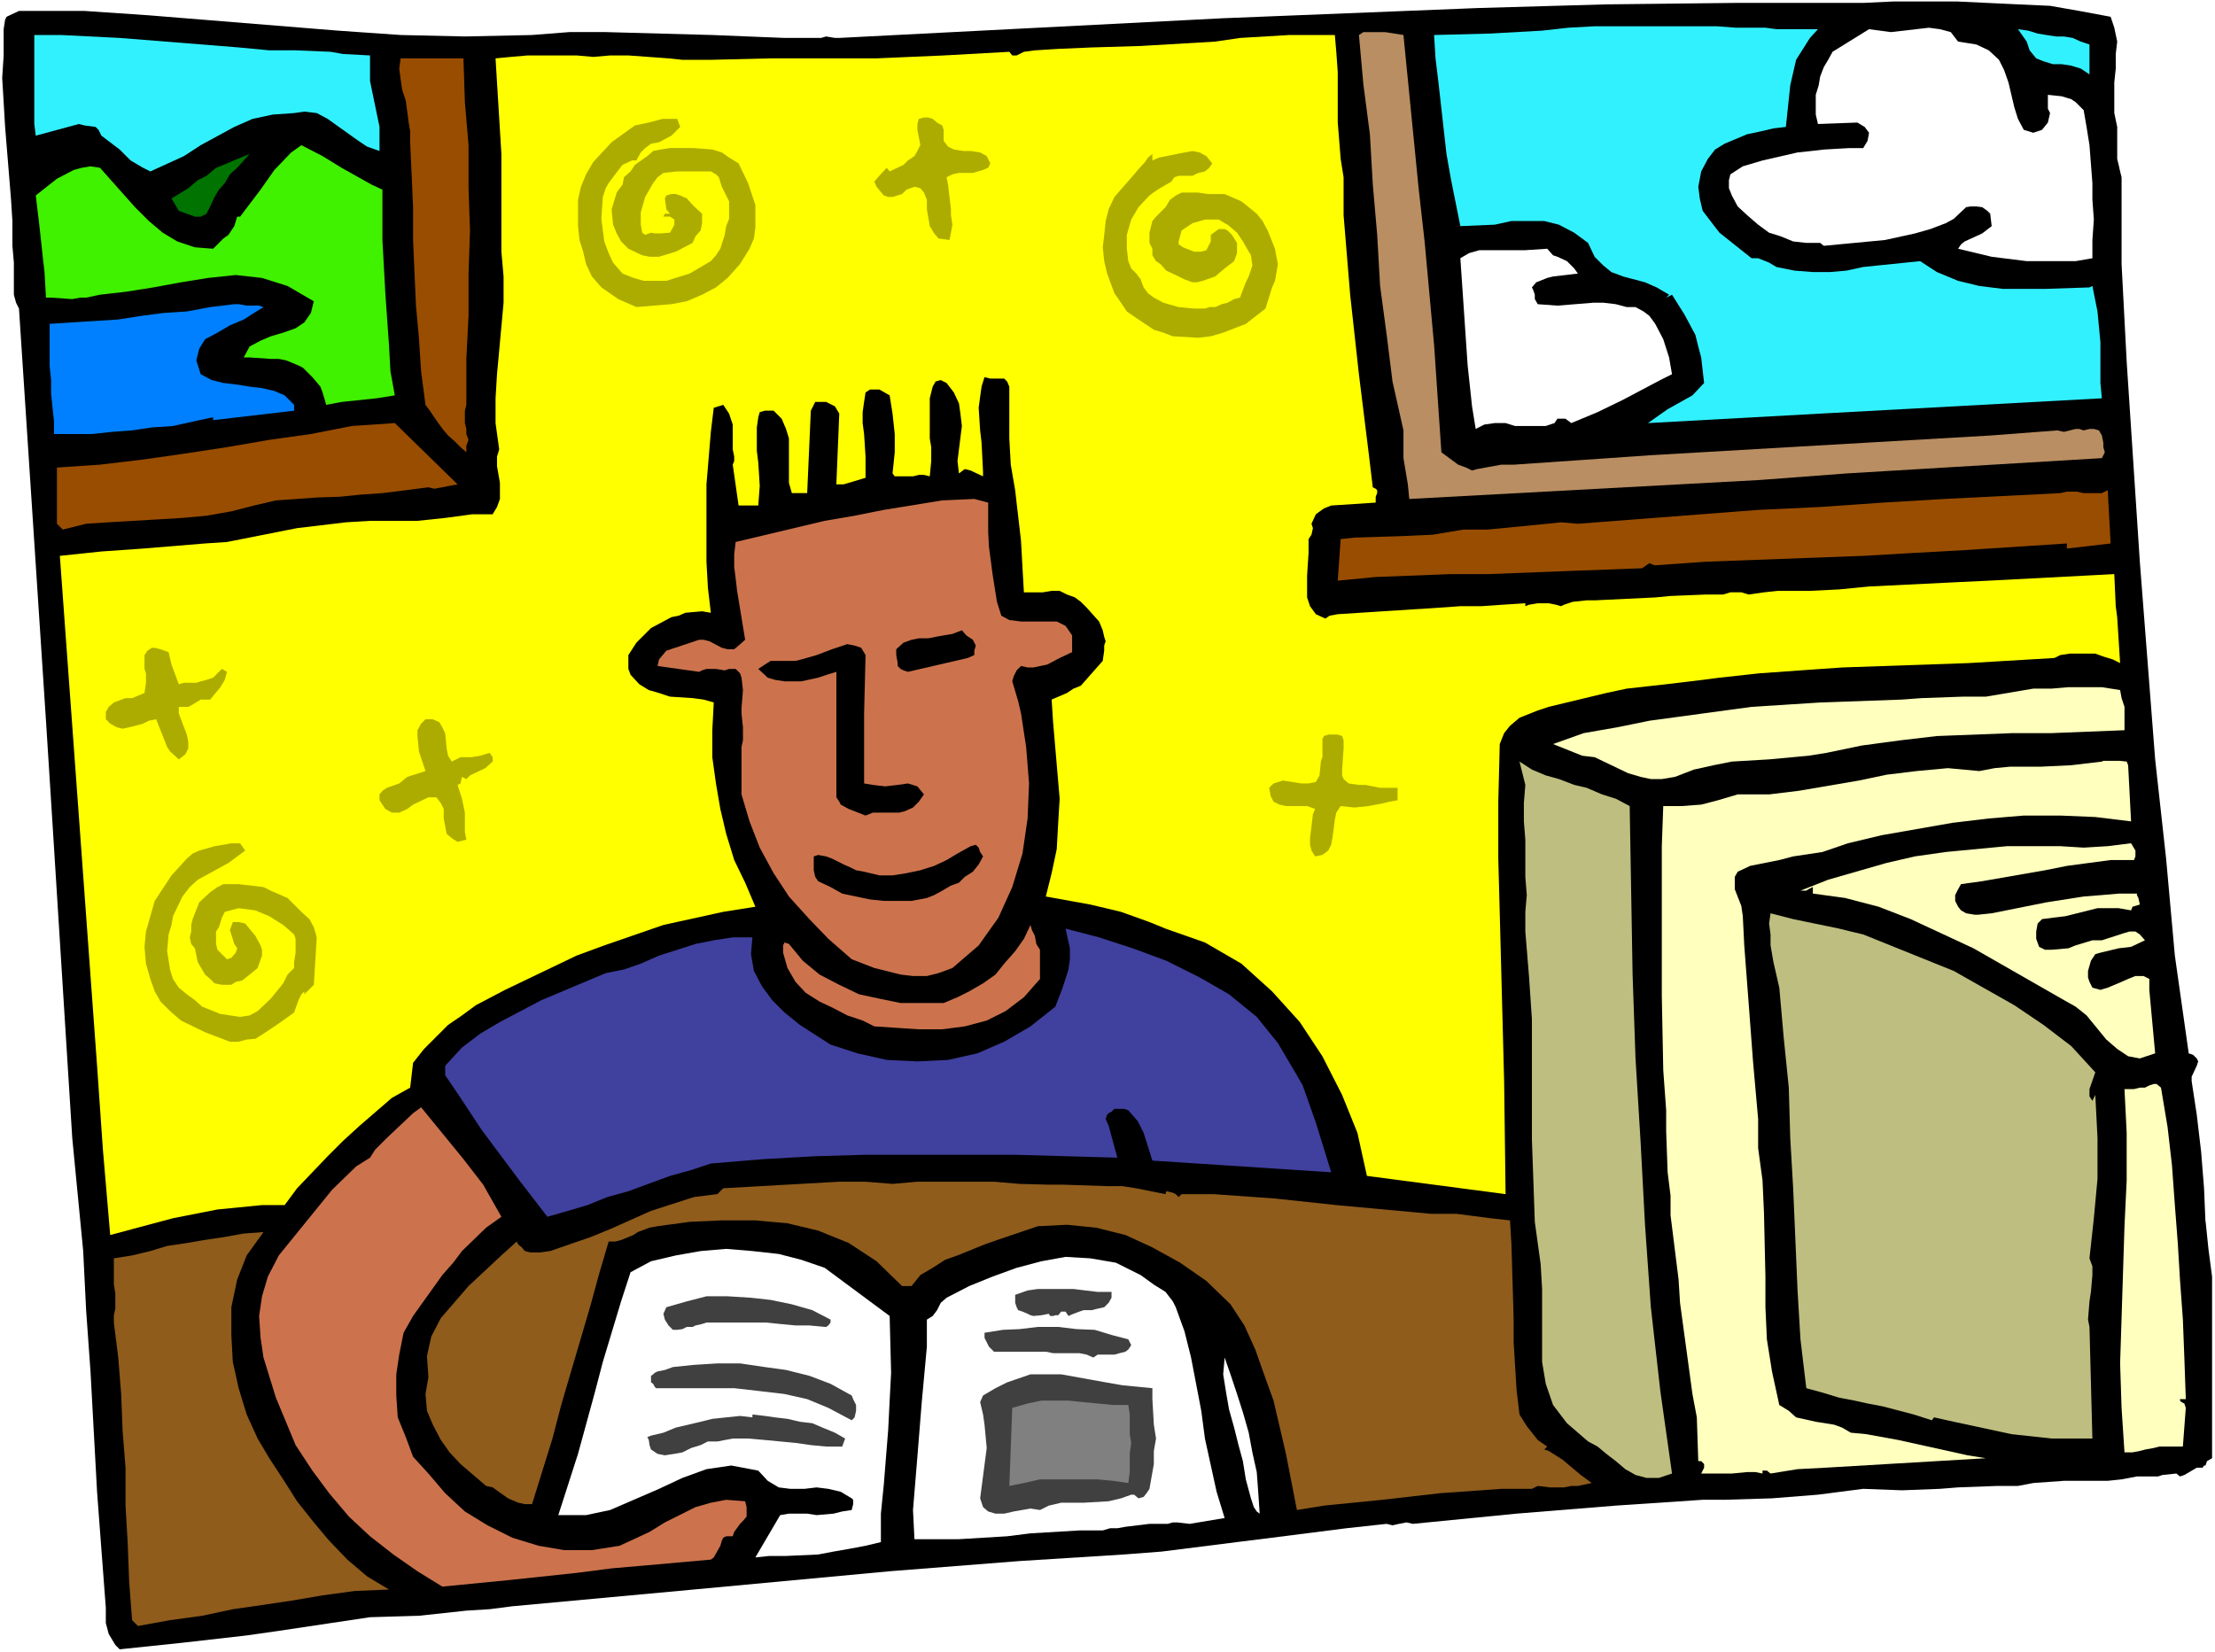 <?xml version="1.0" encoding="UTF-8" standalone="no"?>
<svg
   version="1.0"
   width="129.766mm"
   height="96.821mm"
   id="svg47"
   sodipodi:docname="Boy Studying 4.wmf"
   xmlns:inkscape="http://www.inkscape.org/namespaces/inkscape"
   xmlns:sodipodi="http://sodipodi.sourceforge.net/DTD/sodipodi-0.dtd"
   xmlns="http://www.w3.org/2000/svg"
   xmlns:svg="http://www.w3.org/2000/svg">
  <rect width="100%" height="100%" fill="#333333" stroke="none"/>
  <sodipodi:namedview
     id="namedview47"
     pagecolor="#ffffff"
     bordercolor="#000000"
     borderopacity="0.25"
     inkscape:showpageshadow="2"
     inkscape:pageopacity="0.0"
     inkscape:pagecheckerboard="0"
     inkscape:deskcolor="#d1d1d1"
     inkscape:document-units="mm" />
  <defs
     id="defs1">
    <pattern
       id="WMFhbasepattern"
       patternUnits="userSpaceOnUse"
       width="6"
       height="6"
       x="0"
       y="0" />
  </defs>
  <path
     style="fill:#ffffff;fill-opacity:1;fill-rule:evenodd;stroke:none"
     d="M 0,365.937 H 490.455 V 0 H 0 Z"
     id="path1" />
  <path
     style="fill:#000000;fill-opacity:1;fill-rule:evenodd;stroke:none"
     d="m 467.347,3.716 0.808,2.423 0.646,3.07 -0.323,2.747 v 3.231 l -0.323,3.07 v 3.393 3.393 l 0.646,3.07 v 4.039 3.07 l 0.323,1.292 0.323,1.454 0.323,1.292 v 19.226 l 1.131,21.649 2.909,44.268 3.394,43.783 2.424,21.972 1.939,21.488 3.07,21.649 0.97,0.323 0.808,0.808 0.323,0.646 -0.323,0.969 -1.131,2.423 v 0.969 l 1.131,7.432 0.97,8.24 0.646,8.078 0.323,7.755 v -0.646 l 0.646,6.301 0.808,6.139 v 6.139 6.301 6.139 12.602 9.047 l -1.131,0.646 -0.323,0.969 h -0.323 l -0.323,0.485 h -1.293 l -2.747,1.616 -0.97,0.323 -0.808,-0.646 -3.07,0.323 -0.97,0.323 h -2.424 -1.293 -0.97 l -3.394,0.646 -3.07,0.323 h -3.394 -2.909 -3.394 l -6.787,0.485 -3.394,0.646 h -4.525 l -8.726,0.323 -4.04,0.323 -8.403,0.323 -8.565,-0.323 -10.019,1.292 -10.181,0.808 -10.504,0.323 h -4.848 l -19.23,1.292 -21.978,1.777 -22.947,2.262 -1.454,-0.323 -1.616,0.323 -1.454,0.323 -1.293,-0.323 -8.888,0.969 -16.483,2.1 -7.757,0.969 -16.645,2.1 -8.403,0.646 -23.109,1.454 -28.765,2.262 -43.309,4.039 -40.238,3.716 -5.01,0.646 -5.171,0.323 -10.504,1.131 -10.827,0.323 -20.523,3.07 -6.787,0.969 -14.221,1.616 -13.898,1.454 -0.97,-0.969 -1.454,-2.423 -0.646,-2.423 v -1.292 -2.1 L 22.462,343.319 21.493,330.394 20.038,303.736 19.069,290.165 18.422,277.078 15.998,252.036 11.635,182.565 10.181,159.623 4.202,68.341 3.555,67.048 3.07,65.271 V 58.162 L 2.747,54.446 V 48.953 L 2.424,43.945 1.131,28.112 0.808,22.619 0.485,17.287 0.808,12.279 V 11.148 6.462 L 1.131,4.362 1.454,3.716 4.202,2.423 H 18.746 l 14.221,0.969 41.854,3.393 13.898,0.969 14.221,0.323 14.867,-0.323 8.242,-0.646 h 8.08 l 23.594,0.646 7.918,0.323 8.08,0.323 h 8.08 l 1.131,-0.323 1.939,0.323 h 0.97 l 85.001,-4.362 56.56,-2.262 28.28,-0.808 28.442,-0.323 h 28.442 l 6.787,-0.323 h 13.898 l 6.787,0.323 6.787,0.323 7.11,0.323 6.464,1.131 z"
     id="path2" />
  <path
     style="fill:#32f1ff;fill-opacity:1;fill-rule:evenodd;stroke:none"
     d="m 393.334,6.462 h 9.211 l -1.778,1.939 -3.07,4.847 -1.293,5.655 -0.97,9.209 -2.747,0.323 -2.747,0.646 -3.07,0.646 -5.01,2.1 -2.101,1.292 -1.616,2.1 -1.454,2.747 -0.646,3.393 0.323,2.585 0.646,2.747 2.101,2.747 1.616,2.1 7.11,5.655 h 1.454 l 2.424,0.969 1.616,0.969 4.04,0.808 4.04,0.323 h 3.717 l 3.717,-0.323 3.717,-0.808 12.605,-1.292 3.717,2.423 4.686,1.939 4.686,1.131 5.171,0.646 h 9.696 l 9.534,-0.323 0.646,-0.323 1.131,5.655 0.323,3.393 0.323,3.393 v 9.047 l 0.323,3.393 -62.378,3.393 -38.138,2.1 4.363,-3.07 5.494,-3.07 2.586,-2.747 -0.646,-5.655 -0.646,-2.423 -0.646,-2.585 -2.424,-4.524 -2.747,-4.362 -1.293,0.646 0.646,-0.646 -2.747,-1.616 -2.586,-1.131 -4.848,-1.292 -2.586,-0.969 -1.778,-1.454 -1.939,-1.939 -1.454,-3.07 -3.07,-2.262 -3.394,-1.777 -3.232,-0.808 h -3.394 -3.878 l -3.717,0.808 -7.595,0.323 -2.101,-10.502 -0.97,-5.493 -1.778,-15.833 -0.646,-5.332 -0.323,-5.17 12.443,-0.323 11.474,-0.646 5.818,-0.646 5.818,-0.323 h 5.656 7.11 1.454 2.586 1.454 8.726 l 4.363,0.323 h 6.464 z"
     id="path3" />
  <path
     style="fill:#ffffff;fill-opacity:1;fill-rule:evenodd;stroke:none"
     d="m 437.612,9.855 2.747,1.292 2.262,2.1 1.131,2.262 0.97,2.747 1.293,5.493 0.808,2.585 1.293,2.423 2.101,0.646 1.939,-0.646 1.293,-1.616 0.485,-2.1 -0.485,-0.969 v -3.07 l 3.07,0.323 2.101,0.646 0.97,0.646 1.778,1.777 0.646,3.716 0.646,4.039 0.646,8.401 v 3.716 l 0.323,4.362 -0.323,4.524 v 4.039 l -3.717,0.646 h -3.394 -3.717 -3.717 l -7.757,-0.969 -7.434,-1.777 0.646,-0.969 0.808,-0.646 3.878,-1.777 2.101,-1.616 -0.323,-2.747 -0.646,-0.646 -1.131,-0.808 -1.293,-0.162 h -1.293 l -0.97,0.162 -2.747,2.585 -1.778,0.969 -3.394,1.292 -3.394,0.969 -6.626,1.454 -10.181,0.969 -3.394,0.323 -0.808,-0.646 h -3.07 l -2.909,-0.323 -2.747,-1.131 -2.586,-0.808 -2.424,-1.777 -2.424,-2.1 -2.101,-1.939 -1.293,-2.423 -0.646,-1.616 v -1.777 l 0.323,-1.292 2.747,-1.777 4.363,-1.292 7.757,-1.777 3.07,-0.323 2.747,-0.323 5.656,-0.323 h 3.07 l 0.97,-1.616 0.323,-1.777 -0.97,-1.292 -1.616,-0.969 -8.726,0.323 -0.485,-2.1 v -4.362 l 0.646,-2.1 0.323,-1.939 0.808,-2.1 0.97,-1.616 0.97,-1.777 8.08,-5.008 2.424,0.323 2.424,0.323 8.403,-0.969 2.424,0.323 2.424,0.646 1.616,2.1 z"
     id="path4" />
  <path
     style="fill:#32f1ff;fill-opacity:1;fill-rule:evenodd;stroke:none"
     d="m 462.66,9.855 v 6.624 l -1.939,-1.292 -2.101,-0.646 -2.101,-0.323 h -1.939 l -2.101,-0.646 -1.616,-0.646 -1.454,-1.777 -0.646,-1.939 -1.939,-2.747 2.262,0.323 2.101,0.646 1.939,0.323 2.101,0.323 h 1.778 l 1.939,0.323 1.778,0.808 z"
     id="path5" />
  <path
     style="fill:#b98e62;fill-opacity:1;fill-rule:evenodd;stroke:none"
     d="m 310.756,7.755 3.394,34.251 1.293,11.471 2.101,22.942 1.616,23.75 3.717,2.747 1.778,0.646 1.293,0.646 1.131,-0.323 5.333,-0.969 h 2.747 l 30.381,-2.1 30.542,-1.777 44.602,-2.585 14.867,-1.131 1.454,0.323 2.586,-0.646 h 0.808 l 0.97,0.323 1.293,-0.323 h 0.97 l 1.131,0.323 0.646,1.131 0.323,1.616 v 0.969 l 0.323,1.131 -0.646,1.292 -56.56,3.393 -19.23,1.454 -77.568,4.201 -0.323,-3.231 -0.97,-5.816 v -1.939 -2.1 -2.1 l -2.424,-10.825 -1.293,-10.34 -1.454,-10.825 -0.646,-11.309 -0.97,-11.148 -0.646,-11.148 -1.454,-11.148 -0.97,-10.825 0.97,-0.646 h 1.131 3.717 z"
     id="path6" />
  <path
     style="fill:#32f1ff;fill-opacity:1;fill-rule:evenodd;stroke:none"
     d="m 59.63,11.148 h 5.818 l 7.757,0.323 2.747,0.485 5.979,0.323 v 2.908 2.747 l 2.101,10.178 v 2.585 2.747 l -2.747,-0.969 -1.939,-1.292 -6.787,-4.847 -2.424,-1.292 -2.747,-0.323 -2.262,0.323 -4.686,0.323 -4.525,0.969 -4.04,1.777 -7.434,4.039 -3.717,2.423 -7.434,3.393 -1.616,-0.808 -2.747,-1.616 -2.424,-2.423 -4.04,-3.07 -0.646,-1.292 L 21.17,28.112 18.746,27.789 17.453,27.466 7.918,30.05 7.595,27.466 V 24.719 15.995 12.925 7.755 H 13.574 L 26.502,8.401 52.843,10.502 Z"
     id="path7" />
  <path
     style="fill:#ffff00;fill-opacity:1;fill-rule:evenodd;stroke:none"
     d="m 295.566,7.755 0.323,3.716 0.323,4.524 V 27.142 l 0.646,8.078 0.646,4.039 v 8.401 l 1.454,17.61 1.939,17.61 2.101,16.964 0.97,8.078 0.646,0.323 0.323,0.323 v 0.646 l -0.323,0.808 v 1.292 l -9.858,0.646 -1.616,0.646 -1.778,1.292 -0.97,2.1 0.323,0.969 -0.323,1.454 -0.646,0.969 v 3.07 l -0.323,5.008 v 2.423 2.423 l 0.646,1.939 1.293,1.777 2.101,0.969 0.97,-0.646 1.778,-0.323 22.624,-1.454 4.525,-0.323 h 4.686 l 4.686,-0.323 5.01,-0.323 v 0.646 l 0.808,-0.323 1.939,-0.323 h 2.424 l 1.616,0.323 1.131,0.323 0.646,-0.323 1.939,-0.646 3.07,-0.323 h 1.778 l 13.413,-0.646 3.394,-0.323 7.918,-0.323 h 3.717 l 1.616,-0.485 h 2.424 l 1.616,0.485 3.394,-0.485 3.07,-0.323 h 3.394 3.717 l 6.464,-0.323 6.626,-0.646 19.715,-0.969 6.787,-0.323 27.795,-1.454 0.323,7.109 0.323,2.423 0.646,10.178 -1.616,-0.808 -2.101,-0.646 -1.778,-0.646 h -1.939 -2.101 -1.616 l -2.101,0.323 -1.293,0.646 -19.069,1.131 -27.957,0.969 -9.211,0.646 -9.05,0.646 -8.888,0.969 -3.717,0.485 -8.08,0.969 -8.726,0.969 -4.525,0.969 -12.766,3.07 -2.424,0.808 -4.04,1.616 -2.101,1.777 -1.293,1.616 -0.97,2.423 -0.323,12.763 v 12.602 l 0.323,12.117 0.97,37.159 0.323,25.042 -30.704,-4.039 -2.101,-9.532 -3.394,-8.401 -4.363,-8.563 -5.01,-7.593 -6.141,-6.786 -6.787,-6.139 -8.08,-4.685 -8.726,-3.07 -3.555,-1.454 -6.302,-2.262 -6.787,-1.616 -9.858,-1.777 1.293,-5.17 1.131,-5.332 0.323,-5.816 0.323,-5.332 -1.454,-16.964 -0.323,-5.008 3.394,-1.454 1.454,-0.969 1.616,-0.646 2.424,-2.747 2.424,-2.747 0.323,-2.262 v -1.131 l 0.323,-0.969 -0.323,-0.969 -0.323,-1.454 -0.808,-1.939 -2.747,-3.07 -1.293,-1.292 -1.293,-0.969 -1.778,-0.646 -1.616,-0.808 h -1.778 l -1.939,0.323 h -4.202 l -0.323,-5.655 -0.323,-5.816 -1.293,-11.148 -0.97,-5.655 -0.323,-5.816 V 91.282 85.628 l -0.485,-1.131 -0.646,-0.646 h -0.97 -2.101 l -1.293,-0.323 -0.646,2.1 -0.323,2.262 -0.323,2.423 0.323,5.008 0.323,2.747 0.323,6.462 v 0.969 l -2.747,-1.292 -1.293,-0.323 -1.293,0.969 -0.323,-2.747 0.323,-2.585 0.646,-5.17 -0.323,-2.747 -0.323,-2.262 -1.131,-2.423 -1.616,-2.1 -1.293,-0.646 -1.131,0.323 -0.646,1.131 -0.323,1.292 -0.323,1.292 v 4.201 4.685 l 0.323,1.939 v 3.07 l -0.323,3.393 -1.293,-0.323 h -1.131 l -1.293,0.323 h -1.131 -1.939 -0.97 l -0.485,-0.646 0.485,-4.685 v -4.039 l -0.485,-4.524 -0.646,-4.039 -2.262,-1.292 h -0.646 -0.808 -0.646 l -0.97,0.646 -0.323,2.1 -0.323,2.262 v 2.423 l 0.323,2.423 0.323,5.008 v 4.685 l -4.848,1.454 h -0.97 -0.646 l 0.646,-15.671 -0.97,-1.616 -0.646,-0.323 -1.293,-0.646 H 180.507 l -0.97,1.939 -0.808,18.256 h -3.394 l -0.646,-2.262 v -4.847 -2.262 -2.747 l -0.646,-2.1 -0.97,-2.262 -1.778,-1.777 h -1.293 -0.646 l -1.131,0.323 -0.323,1.131 -0.323,2.262 v 2.747 2.423 l 0.323,2.585 0.323,5.17 -0.323,4.362 h -3.717 -0.646 l -1.293,-9.047 0.323,-0.808 v -0.969 l -0.323,-1.616 V 94.029 l -0.808,-2.423 -1.293,-1.939 -2.101,0.646 -0.646,5.332 -0.97,11.632 v 11.471 5.655 l 0.323,5.816 0.646,5.493 -1.939,-0.323 -3.717,0.323 -1.454,0.646 -1.616,0.323 -4.525,2.423 -0.808,0.808 -2.424,2.423 -1.778,2.747 v 3.07 l 0.485,1.292 1.939,2.1 2.101,1.292 2.262,0.646 2.424,0.808 5.01,0.323 2.424,0.323 2.262,0.646 -0.323,6.139 v 5.978 l 0.808,5.816 0.97,5.655 1.293,5.493 1.778,5.816 2.424,5.008 2.262,5.332 -7.11,1.131 -13.251,2.908 -13.09,4.524 -6.141,2.262 -15.837,7.593 -6.464,3.393 -3.07,2.262 -3.07,2.1 -5.333,5.332 -2.424,3.07 -0.646,5.493 -4.04,2.262 -7.11,6.139 -3.717,3.393 -3.394,3.393 -6.787,7.109 -2.747,3.716 h -5.01 l -9.858,0.969 -9.858,1.939 -9.05,2.423 -4.848,1.292 -1.616,-18.903 -1.293,-18.58 -8.242,-112.932 9.211,-0.969 9.211,-0.646 13.736,-1.131 4.848,-0.323 15.514,-3.07 10.827,-1.292 5.333,-0.323 h 5.171 5.333 l 6.141,-0.646 5.979,-0.808 h 4.525 l 0.97,-1.616 0.646,-1.777 v -3.554 l -0.646,-3.716 v -2.1 l 0.485,-1.616 -0.808,-5.816 v -5.493 l 0.323,-5.332 1.454,-15.833 v -5.816 l -0.485,-5.493 V 44.591 34.09 l -1.293,-21.165 3.394,-0.323 3.717,-0.323 h 10.827 l 3.717,0.323 3.717,-0.323 h 4.04 l 8.888,0.646 3.07,0.323 h 6.302 l 13.251,-0.323 h 23.432 l 7.434,-0.323 7.434,-0.323 14.544,-0.808 0.646,0.808 h 0.97 l 1.616,-0.808 2.424,-0.323 5.171,-0.323 7.434,-0.323 10.827,-0.323 16.483,-0.969 5.494,-0.808 10.827,-0.646 h 5.818 z"
     id="path8" />
  <path
     style="fill:#994d00;fill-opacity:1;fill-rule:evenodd;stroke:none"
     d="m 102.616,12.925 0.323,9.694 0.808,9.532 v 9.532 l 0.323,9.371 -0.323,9.532 v 9.371 l -0.485,9.532 v 10.178 l -0.323,1.292 v 1.454 1.292 l 0.323,1.292 v 1.131 l 0.485,1.292 -0.485,1.292 v 1.454 l -1.293,-1.131 -1.293,-1.292 -1.454,-1.292 -0.97,-1.131 -0.97,-1.292 -1.131,-1.616 -0.97,-1.454 -0.97,-1.292 -0.97,-7.432 -0.485,-7.432 -0.646,-7.109 -0.323,-7.109 -0.323,-7.432 v -7.27 l -0.323,-7.27 -0.323,-7.109 v -2.423 l -0.323,-1.939 -0.323,-2.423 -0.323,-2.423 L 89.041,19.872 88.718,17.61 88.395,15.187 88.718,12.925 h 1.454 1.293 1.778 1.939 1.778 1.939 1.778 z"
     id="path9" />
  <path
     style="fill:#acac00;fill-opacity:1;fill-rule:evenodd;stroke:none"
     d="m 150.611,28.112 -0.97,0.969 -0.97,0.969 -2.747,1.454 -1.778,0.323 -1.293,0.969 -0.97,0.969 -0.97,1.777 h -0.97 l -2.101,0.969 -1.616,2.1 -1.454,1.939 -0.646,1.131 -0.646,1.939 -0.323,4.847 0.646,5.008 0.97,2.585 0.97,2.1 2.101,2.423 2.424,0.969 2.262,0.646 h 2.424 2.586 l 5.171,-1.616 4.686,-2.747 1.131,-1.292 0.97,-1.454 0.97,-3.07 0.323,-1.939 0.646,-1.616 v -3.877 l -1.293,-2.585 -0.323,-0.646 -0.646,-2.1 -0.646,-0.646 -1.131,-0.646 h -3.07 -1.293 -3.07 l -3.07,0.323 -1.293,0.969 -0.97,1.292 -1.778,3.07 -0.97,3.393 v 1.454 1.292 l 0.323,1.777 0.646,0.485 1.293,-0.485 0.808,0.162 h 1.293 l 2.101,-0.162 0.646,-1.131 0.323,-0.646 v -1.131 l -0.97,-0.646 h -0.808 -0.646 l 0.323,-0.646 h 1.131 l -0.808,-0.969 -0.323,-2.423 0.323,-0.646 1.131,-0.323 h 0.97 l 0.97,0.323 1.454,0.646 1.616,1.777 1.778,1.616 v 1.131 0.969 l -0.323,1.616 -1.131,1.292 -0.646,1.454 -3.717,1.939 -3.717,1.131 h -2.101 l -1.616,-0.323 -3.07,-1.454 -1.616,-1.616 -0.97,-1.777 -0.808,-1.939 -0.323,-3.393 1.131,-3.716 1.293,-1.777 0.323,-1.616 1.454,-1.292 0.97,-1.454 2.747,-1.939 1.293,-1.131 1.616,-0.323 2.101,-0.323 h 5.333 l 4.04,0.323 2.101,0.646 1.616,1.131 2.101,1.292 2.101,4.362 1.616,4.847 v 5.008 l -0.323,2.423 -0.97,2.262 -2.101,3.393 -2.747,3.07 -2.586,2.1 -3.07,1.616 -3.394,1.454 -3.394,0.646 -4.04,0.323 -3.717,0.323 -4.04,-1.777 -3.717,-2.585 -2.101,-2.423 -1.293,-2.747 -0.646,-2.747 -0.808,-2.585 -0.323,-3.07 v -2.747 -3.07 l 0.646,-2.908 1.131,-2.747 1.616,-2.747 4.04,-4.362 5.171,-3.716 3.07,-0.646 3.07,-0.808 h 3.232 z"
     id="path10" />
  <path
     style="fill:#acac00;fill-opacity:1;fill-rule:evenodd;stroke:none"
     d="m 208.949,28.758 v 2.423 l 0.97,1.292 1.293,0.646 2.101,0.323 h 1.616 l 2.101,0.323 1.454,0.808 0.808,1.616 -0.485,0.969 -1.131,0.485 -2.262,0.646 h -1.778 -1.293 l -1.454,0.323 -1.293,0.646 0.323,1.616 0.646,5.493 v 1.292 l 0.323,2.1 -0.323,1.777 -0.323,1.616 -2.424,-0.323 -0.97,-1.131 -0.97,-1.616 -0.646,-3.716 v -2.1 l -0.646,-1.616 -0.808,-0.969 -1.293,-0.323 -1.778,0.646 -0.97,0.969 -2.101,0.646 h -0.97 l -0.97,-0.323 -1.616,-1.939 -0.485,-1.131 0.808,-0.969 1.939,-2.1 0.646,0.808 3.07,-1.454 0.97,-0.969 1.454,-0.969 0.646,-1.131 0.646,-1.292 -0.323,-1.777 -0.323,-1.616 v -1.292 l 0.323,-1.131 1.131,-0.323 h 0.97 l 0.97,0.323 0.97,0.808 1.131,0.646 z"
     id="path11" />
  <path
     style="fill:#40f100;fill-opacity:1;fill-rule:evenodd;stroke:none"
     d="m 84.678,42.006 v 11.148 l 0.646,11.794 0.808,11.471 0.323,5.816 0.97,5.332 -4.04,0.646 -7.757,0.808 -3.394,0.646 -0.808,-2.747 -0.485,-1.292 -1.778,-2.1 -2.101,-2.1 -0.97,-0.485 -2.747,-1.131 -1.616,-0.323 h -1.778 l -4.686,-0.323 h -1.293 l 1.293,-2.423 2.424,-1.292 2.262,-0.969 2.747,-0.808 2.747,-0.969 1.939,-1.292 1.454,-2.1 0.646,-2.585 -5.818,-3.393 -5.656,-1.777 -5.818,-0.646 -6.141,0.646 -5.979,0.969 -6.141,1.131 -6.141,0.969 -5.656,0.646 -3.07,0.646 H 17.776 l -1.778,0.323 -4.686,-0.323 H 10.181 L 9.858,60.263 9.534,57.516 9.211,54.446 8.565,48.63 7.918,43.299 l 1.616,-1.292 3.07,-2.423 3.717,-1.939 1.778,-0.485 1.939,-0.323 2.101,0.323 7.757,8.724 3.07,3.07 3.07,2.585 3.232,1.939 3.878,1.292 4.04,0.323 2.262,-2.262 1.131,-0.808 1.293,-1.939 0.646,-2.1 h 0.646 l 4.525,-5.978 3.07,-4.362 3.717,-3.877 2.262,-1.616 4.686,2.423 4.202,2.585 6.626,3.716 z"
     id="path12" />
  <path
     style="fill:#acac00;fill-opacity:1;fill-rule:evenodd;stroke:none"
     d="m 268.417,36.19 -0.646,0.969 -0.97,0.808 -1.454,0.323 -1.293,0.646 h -1.454 -1.616 l -0.97,0.323 -0.646,0.969 -3.07,1.777 -1.778,1.292 -2.424,2.585 -1.616,2.747 -0.97,3.393 v 1.454 1.616 l 0.323,2.747 0.646,1.616 1.131,1.131 0.97,1.292 0.646,1.777 0.97,1.292 1.293,0.969 2.101,1.131 3.394,0.969 3.394,0.323 h 0.97 1.454 l 0.97,-0.323 h 1.293 l 1.454,-0.646 1.293,-0.323 1.454,-0.808 1.293,-0.323 1.293,-3.393 0.646,-1.292 0.808,-2.423 -0.323,-2.262 -1.778,-3.07 -1.293,-1.939 -2.101,-1.777 -0.646,-0.323 -1.293,-0.808 h -1.778 -1.293 l -2.747,0.808 -2.424,1.616 -0.646,2.423 v 0.646 l 0.97,0.646 2.424,0.969 h 1.616 l 1.131,-0.323 0.97,-1.939 v -1.454 l 0.646,-0.485 1.131,-0.808 h 1.293 l 0.646,0.323 0.97,0.969 1.131,1.777 v 0.969 1.292 l -0.646,1.777 -2.101,1.616 -2.101,1.777 -2.747,0.969 -1.293,0.323 h -0.97 l -1.778,-0.646 -1.293,-0.646 -2.747,-1.292 -1.293,-1.454 -0.97,-0.646 -0.808,-1.292 v -1.454 l -0.646,-1.292 V 52.831 51.538 l 0.646,-2.585 0.808,-0.969 2.101,-2.1 0.97,-1.616 1.293,-0.969 1.293,-0.646 h 3.717 l 2.101,0.323 h 3.717 l 3.717,1.616 1.616,1.292 1.778,1.454 1.293,1.616 1.131,2.1 1.616,4.039 0.323,1.777 0.323,1.616 -0.646,3.716 -0.646,1.454 -1.454,4.685 -4.363,3.393 -5.01,1.939 -2.747,0.808 -2.747,0.323 -5.656,-0.323 -2.101,-0.808 -2.101,-0.646 -1.939,-1.292 -1.939,-1.292 -2.101,-1.454 -1.293,-1.939 -1.454,-2.1 -1.616,-4.362 -0.646,-2.747 -0.323,-3.07 0.323,-2.747 0.323,-3.07 0.646,-2.585 1.293,-2.747 4.363,-5.008 0.808,-0.969 1.616,-1.777 0.646,-0.969 0.97,-0.808 v 1.454 l 1.454,-0.646 5.656,-1.131 1.778,-0.323 1.616,0.323 1.454,0.808 z"
     id="path13" />
  <path
     style="fill:#007300;fill-opacity:1;fill-rule:evenodd;stroke:none"
     d="m 45.733,47.338 -1.293,0.646 h -1.293 l -1.778,-0.646 -1.778,-0.646 -1.616,-2.747 1.616,-0.969 2.101,-1.292 2.101,-1.777 1.939,-0.969 2.101,-1.777 2.424,-0.969 2.262,-0.969 2.747,-1.131 -1.293,1.454 -1.454,1.616 -1.616,1.454 -1.131,1.939 -1.293,1.454 -0.97,1.616 -0.97,2.1 z"
     id="path14" />
  <path
     style="fill:#ffffff;fill-opacity:1;fill-rule:evenodd;stroke:none"
     d="m 349.379,60.586 -5.494,0.646 -1.293,0.323 -2.424,0.969 -0.97,1.131 0.323,0.646 0.323,0.969 v 0.969 l 0.646,1.131 4.363,0.323 7.918,-0.646 h 2.262 l 2.747,0.323 2.424,0.646 h 1.939 l 1.778,0.969 1.293,0.969 1.293,1.777 1.778,3.393 1.293,4.039 0.646,3.716 -2.586,1.292 -8.242,4.362 -5.656,2.747 -5.818,2.423 -1.293,-0.969 h -0.97 -0.808 l -0.646,0.969 -1.939,0.646 h -2.424 -4.363 l -2.101,-0.646 h -2.424 l -2.262,0.323 -1.939,0.969 -0.808,-5.008 -0.97,-9.047 -1.616,-23.75 1.939,-1.131 2.262,-0.646 h 2.424 5.171 2.586 l 4.848,-0.323 1.293,1.454 0.97,0.323 2.101,0.969 1.616,1.616 z"
     id="path15" />
  <path
     style="fill:#0080ff;fill-opacity:1;fill-rule:evenodd;stroke:none"
     d="m 58.338,68.018 -2.101,1.292 -2.262,1.454 -3.07,1.292 -2.747,1.616 -2.747,1.454 -1.293,2.1 -0.646,2.585 0.97,3.07 2.424,1.292 2.586,0.646 2.747,0.323 3.07,0.485 2.747,0.323 2.747,0.646 2.262,0.969 2.101,2.1 v 1.292 l -17.938,2.1 v -0.646 l -4.525,0.969 -4.363,0.969 -4.686,0.323 -4.363,0.646 -4.363,0.323 -4.525,0.485 h -4.363 -4.04 v -2.747 l -0.323,-3.07 -0.323,-3.07 v -3.07 l -0.323,-3.07 v -2.908 -3.393 -3.07 l 5.01,-0.323 5.171,-0.323 5.01,-0.323 5.171,-0.808 5.01,-0.646 5.01,-0.323 5.171,-0.969 5.333,-0.646 h 0.97 l 1.778,0.323 h 0.97 0.97 0.808 z"
     id="path16" />
  <path
     style="fill:#994d00;fill-opacity:1;fill-rule:evenodd;stroke:none"
     d="m 101.323,107.277 -1.778,0.323 -1.616,0.323 -1.778,0.323 -1.293,-0.323 -5.01,0.646 -5.171,0.646 -4.686,0.323 -4.848,0.485 -5.01,0.162 -4.363,0.323 -4.686,0.323 -4.848,1.131 -5.01,1.292 -5.494,0.969 -5.333,0.485 -5.333,0.323 -5.494,0.323 -5.494,0.323 -5.01,0.323 -5.171,1.292 -1.293,-1.292 v -12.44 l 9.534,-0.646 9.534,-1.131 9.05,-1.292 9.534,-1.454 9.373,-1.616 9.211,-1.292 9.05,-1.777 9.534,-0.646 z"
     id="path17" />
  <path
     style="fill:#994d00;fill-opacity:1;fill-rule:evenodd;stroke:none"
     d="m 466.7,108.57 0.646,11.794 -9.696,1.131 v -1.131 l -22.301,1.454 -11.635,0.646 -11.15,0.646 -34.744,1.292 -11.474,0.808 -1.131,-0.485 -1.616,1.131 -17.291,0.646 -16.645,0.646 h -8.403 l -16.645,0.646 -8.403,0.808 0.646,-9.209 3.07,-0.323 10.181,-0.323 7.11,-0.323 6.787,-1.131 h 2.262 3.07 l 13.251,-1.292 3.07,-0.323 3.717,0.323 39.915,-3.07 13.736,-0.646 13.898,-0.969 13.574,-0.808 25.694,-1.292 1.454,-0.323 h 2.262 l 1.454,0.323 h 2.586 1.454 z"
     id="path18" />
  <path
     style="fill:#cc734d;fill-opacity:1;fill-rule:evenodd;stroke:none"
     d="m 218.806,111.316 v 6.462 l 0.162,3.231 0.808,6.139 0.97,6.139 0.97,3.07 1.778,0.969 2.586,0.323 h 2.747 5.171 l 1.939,0.969 1.454,2.1 v 3.716 l -2.747,1.292 -2.747,1.454 -3.07,0.646 h -1.293 l -1.454,-0.323 -0.97,0.969 -0.646,1.292 -0.323,1.131 1.293,4.362 0.646,2.747 1.131,7.432 0.646,8.078 -0.323,7.755 -1.131,7.755 -2.262,7.432 -3.07,6.786 -4.363,6.139 -5.818,5.008 -3.07,1.131 -2.586,0.646 h -3.07 l -2.747,-0.323 -5.818,-1.454 -5.01,-1.939 -5.171,-4.524 -4.202,-4.362 -4.525,-5.008 -3.394,-5.17 -3.07,-5.655 -2.262,-5.816 -1.778,-5.978 v -7.755 -1.454 -1.292 l 0.323,-1.454 v -2.908 l -0.323,-3.07 v -1.131 l 0.323,-4.039 -0.323,-2.747 -0.323,-0.969 -0.97,-0.969 h -1.454 l -0.97,0.323 -1.939,-0.323 h -2.101 l -0.97,0.323 -0.646,0.323 -9.211,-1.292 0.323,-1.454 0.808,-0.969 0.808,-0.969 7.272,-2.423 h 0.97 l 1.293,0.323 2.747,1.454 1.293,0.323 h 1.454 l 0.97,-0.808 1.454,-1.292 -1.778,-10.825 -0.323,-2.747 -0.323,-2.585 v -2.747 l 0.323,-2.747 19.715,-4.685 6.626,-1.131 6.464,-1.292 12.928,-2.1 7.11,-0.323 z"
     id="path19" />
  <path
     style="fill:#000000;fill-opacity:1;fill-rule:evenodd;stroke:none"
     d="m 215.736,145.082 -1.454,0.646 -13.251,3.07 -0.97,-0.323 -0.646,-0.323 -0.646,-0.646 v -0.646 l -0.323,-1.777 v -1.292 l 1.616,-1.454 1.778,-0.646 1.616,-0.323 h 2.101 l 1.616,-0.323 1.778,-0.323 1.939,-0.323 2.101,-0.808 0.97,1.131 1.454,0.969 0.323,0.646 0.323,0.646 -0.323,1.131 z"
     id="path20" />
  <path
     style="fill:#000000;fill-opacity:1;fill-rule:evenodd;stroke:none"
     d="m 191.334,158.007 v 15.51 l 1.939,0.323 2.747,0.323 2.747,-0.323 2.262,-0.323 2.101,0.646 1.454,1.777 -1.131,1.616 -1.293,1.292 -1.778,0.808 -1.293,0.323 h -5.818 l -1.616,0.646 -3.717,-1.454 -1.778,-0.969 -0.323,-0.646 -0.646,-0.969 v -27.789 l -2.101,0.646 -1.939,0.646 -3.717,0.808 h -3.717 l -2.101,-0.323 -1.616,-0.485 -2.101,-1.939 1.454,-0.969 1.293,-0.808 h 1.293 4.202 l 1.293,-0.323 3.394,-0.969 3.394,-1.292 3.394,-1.131 1.616,0.323 1.454,0.485 0.97,1.616 z"
     id="path21" />
  <path
     style="fill:#acac00;fill-opacity:1;fill-rule:evenodd;stroke:none"
     d="m 39.592,151.545 1.131,-0.323 h 2.747 l 0.97,-0.323 1.293,-0.323 1.454,-0.485 1.939,-1.939 1.131,0.646 -0.485,1.777 -0.97,1.616 -2.262,2.747 H 45.086 44.44 l -2.101,1.292 -0.646,0.323 h -2.101 v 1.454 l 1.778,4.685 0.323,1.616 v 1.454 l -0.646,1.292 -1.454,1.131 -1.939,-1.777 -0.646,-0.969 -2.424,-6.139 -1.616,0.323 -1.293,0.646 -1.778,0.485 -1.293,0.323 -1.454,0.323 -1.293,-0.323 -1.454,-0.808 -0.97,-0.969 v -1.616 l 0.646,-1.131 1.131,-0.969 2.586,-0.969 h 1.454 l 2.747,-1.131 0.323,-2.262 v -1.131 -0.969 l -0.323,-0.969 v -2.1 -0.969 l 0.646,-0.969 0.97,-0.646 h 0.646 l 1.293,0.323 1.778,0.646 0.646,2.747 z"
     id="path22" />
  <path
     style="fill:#ffffbe;fill-opacity:1;fill-rule:evenodd;stroke:none"
     d="m 469.447,152.837 0.323,1.777 0.646,1.939 v 3.393 1.777 l -8.08,0.323 -8.08,0.323 h -8.565 l -16.806,0.646 -8.242,0.969 -8.403,1.131 -7.757,1.616 -4.04,0.646 -8.726,0.808 -8.242,0.485 -4.04,0.808 -4.363,0.969 -4.202,1.616 -2.909,0.485 h -2.424 l -2.262,-0.485 -2.747,-0.808 -7.434,-3.554 -2.747,-0.323 -6.464,-2.585 6.787,-2.423 7.434,-1.292 7.11,-1.454 22.624,-3.07 15.19,-0.969 18.099,-0.646 4.363,-0.323 9.05,-0.323 h 5.171 l 10.504,-1.777 h 4.04 l 3.717,-0.323 h 4.04 3.394 z"
     id="path23" />
  <path
     style="fill:#acac00;fill-opacity:1;fill-rule:evenodd;stroke:none"
     d="m 100.03,168.671 1.939,-0.969 h 2.424 l 1.939,-0.323 2.101,-0.646 0.646,0.969 v 0.969 l -1.616,1.454 -3.394,1.616 -0.808,0.808 -0.97,-0.485 -0.323,1.454 -0.646,0.323 0.97,3.07 0.646,3.07 v 4.362 l 0.323,1.616 -1.939,0.485 -1.293,-0.808 -1.131,-0.969 -0.646,-3.393 v -2.1 l -0.646,-1.292 -0.97,-1.292 h -1.778 l -3.394,1.616 -1.293,0.969 -1.778,0.808 h -1.616 l -1.454,-0.808 -1.293,-1.939 v -1.292 l 0.646,-0.808 0.97,-0.646 2.747,-0.969 1.778,-1.454 4.04,-1.292 -1.454,-4.362 -0.323,-3.393 v -1.292 l 0.808,-1.454 0.97,-0.969 h 1.616 l 1.454,0.646 0.646,1.131 0.646,1.292 0.323,3.393 0.323,1.616 z"
     id="path24" />
  <path
     style="fill:#acac00;fill-opacity:1;fill-rule:evenodd;stroke:none"
     d="m 297.505,163.985 v 1.777 l -0.323,4.685 v 1.292 l 0.323,0.808 1.131,0.969 2.262,0.323 h 0.646 0.808 l 3.232,0.646 h 2.424 1.454 v 2.747 l -1.778,0.323 -1.293,0.323 -3.394,0.646 -3.07,0.323 -3.07,-0.323 -0.97,1.454 -0.323,1.616 -0.485,3.716 -0.323,1.777 -0.646,1.292 -1.293,0.969 -1.616,0.323 -0.808,-1.292 -0.323,-1.292 v -1.454 l 0.323,-2.585 0.323,-2.747 0.485,-1.131 -1.778,-0.646 h -4.686 l -1.454,-0.323 -1.293,-0.646 -0.646,-1.292 -0.323,-1.777 0.97,-0.969 2.101,-0.646 4.04,0.646 h 1.616 l 1.616,-0.323 0.808,-1.454 0.323,-3.231 0.323,-0.808 v -2.908 -1.131 l 0.323,-0.646 0.97,-0.323 h 0.97 1.131 l 0.97,0.323 z"
     id="path25" />
  <path
     style="fill:#ffffbe;fill-opacity:1;fill-rule:evenodd;stroke:none"
     d="m 471.871,181.919 -7.918,-0.969 -7.757,-0.323 h -8.08 l -7.757,0.646 -8.08,0.969 -15.675,2.747 -7.434,1.777 -5.656,1.939 -6.464,0.969 -3.07,0.808 -6.464,1.292 -2.747,1.292 -0.646,1.131 v 2.747 l 1.454,3.716 0.323,2.262 0.323,6.462 0.97,12.763 0.97,12.925 1.131,12.763 v 6.462 l 0.97,7.109 0.323,7.109 0.323,14.217 v 6.786 l 0.323,7.109 1.131,7.109 1.616,7.432 2.101,1.292 1.616,1.454 4.363,0.969 4.04,0.646 1.778,0.646 1.939,1.131 3.394,0.323 7.11,1.292 15.352,3.393 4.04,0.646 -35.552,2.1 -6.141,0.323 -5.979,0.969 -0.808,-0.646 h -0.97 v 0.646 l -1.616,-0.323 h -1.778 l -3.394,0.323 h -1.616 -1.778 -1.616 -1.778 l 0.646,-1.292 v -0.808 l -0.646,-0.646 h -0.646 l -0.323,-9.694 -0.97,-5.17 -2.747,-20.195 -0.323,-5.17 -1.778,-14.217 v -4.362 l -0.646,-5.17 -0.323,-9.047 v -4.685 l -0.646,-8.886 -0.323,-16.479 v -33.12 l 0.323,-8.886 h 4.04 l 4.363,-0.323 3.717,-0.969 4.363,-1.292 h 6.949 l 6.626,-0.808 13.251,-2.262 6.141,-1.292 6.626,-0.808 6.949,-0.646 6.949,0.646 3.394,-0.646 3.394,-0.323 h 3.394 3.394 l 6.787,-0.323 6.787,-0.808 0.323,-0.162 h 3.717 l 1.454,0.162 0.323,0.808 z"
     id="path26" />
  <path
     style="fill:#bebe80;fill-opacity:1;fill-rule:evenodd;stroke:none"
     d="m 360.852,178.526 0.323,18.741 0.323,18.58 0.646,18.58 1.131,18.58 0.97,18.256 1.293,18.256 2.101,18.58 2.586,18.256 -2.909,0.969 h -2.747 l -2.424,-0.646 -2.262,-1.292 -2.101,-1.777 -2.101,-1.616 -1.939,-1.616 -2.101,-1.131 -4.686,-4.039 -3.07,-4.039 -1.616,-4.685 -0.808,-4.847 v -5.332 -5.332 -5.493 l -0.323,-5.493 -1.293,-9.371 -0.323,-9.209 -0.323,-9.047 v -8.886 -8.724 -9.047 l -0.646,-9.532 -0.808,-9.855 v -4.362 l 0.323,-3.716 -0.323,-4.039 v -4.039 -4.201 l -0.323,-4.039 v -4.039 l 0.323,-4.039 -1.293,-5.17 2.747,1.777 3.07,1.292 2.909,0.808 3.394,1.292 2.747,0.646 3.394,1.454 3.07,0.969 z"
     id="path27" />
  <path
     style="fill:#acac00;fill-opacity:1;fill-rule:evenodd;stroke:none"
     d="m 54.298,188.381 -3.717,2.747 -6.787,3.716 -1.778,1.616 -1.616,2.1 -2.101,4.362 -0.323,1.939 -0.646,2.1 -0.323,3.716 0.646,4.039 0.646,2.1 1.293,1.939 1.778,1.454 1.778,1.292 1.616,1.454 4.04,1.616 4.363,0.646 2.101,-0.323 1.778,-0.969 2.909,-2.747 2.747,-3.393 0.97,-1.939 1.454,-1.454 V 213.1 l 0.323,-2.1 v -0.969 -0.969 -1.131 l -0.323,-0.969 -2.424,-2.1 -3.07,-1.939 -3.07,-1.292 -3.717,-0.485 -3.07,0.808 -0.646,1.292 -0.646,2.1 -0.646,0.969 v 2.747 l 0.323,1.292 0.646,0.646 1.454,1.454 0.97,-0.323 0.97,-1.131 0.323,-0.969 -0.646,-0.969 -0.97,-3.07 0.646,-1.777 h 1.293 l 1.454,0.323 2.262,2.747 1.131,2.1 0.323,0.969 v 1.292 l -0.97,2.747 -1.778,1.454 -1.616,1.292 -1.454,0.323 -0.97,0.646 h -0.97 -1.131 l -1.616,-0.323 -0.97,-0.969 -1.131,-0.969 -1.616,-2.747 -0.646,-3.07 -0.808,-0.969 -0.323,-1.454 0.323,-1.292 v -1.454 l 0.323,-1.292 0.485,-1.292 0.97,-2.423 2.424,-2.262 1.616,-1.131 1.293,-0.646 h 3.394 l 5.494,0.646 1.616,0.808 3.717,1.616 3.07,3.07 1.778,1.616 0.97,1.777 0.646,2.262 -0.646,10.502 -2.101,2.1 v -0.646 l -0.646,0.646 -0.646,1.292 -0.97,2.747 -3.394,2.423 -3.394,2.262 -1.778,1.131 -1.939,0.162 -1.778,0.485 h -1.939 l -5.494,-2.1 -5.333,-2.585 -2.424,-2.1 -2.101,-2.1 -1.293,-2.262 -0.97,-2.747 -0.97,-3.393 -0.323,-3.716 0.323,-3.393 1.939,-6.786 3.717,-5.655 3.394,-3.716 1.293,-1.131 1.454,-0.646 3.394,-0.969 3.717,-0.646 h 1.939 z"
     id="path28" />
  <path
     style="fill:#ffffbe;fill-opacity:1;fill-rule:evenodd;stroke:none"
     d="m 472.518,190.481 h -5.171 l -9.696,1.292 -4.848,0.969 -13.898,2.423 -4.686,0.646 -0.646,1.131 -0.646,1.292 v 1.292 l 0.646,1.292 0.646,0.808 1.131,0.646 1.939,0.323 h 0.646 l 3.07,-0.323 12.12,-2.423 8.242,-1.292 4.04,-0.323 3.717,-0.323 h 4.04 v 0.323 l 0.323,0.646 0.323,1.454 -1.616,0.485 -0.323,0.808 -2.747,-0.485 h -2.424 -2.262 l -7.11,1.777 -2.747,0.323 -2.424,0.323 -0.97,0.969 -0.323,1.777 v 1.616 l 0.646,1.777 1.293,0.646 h 1.454 l 3.717,-0.323 1.616,-0.646 3.717,-1.131 h 2.101 l 5.01,-1.616 1.131,-0.323 h 1.293 l 0.97,0.646 1.131,1.292 -3.07,1.454 -2.747,0.323 -4.04,0.969 -1.131,0.323 -0.97,1.454 -0.646,2.262 v 1.454 l 0.323,0.969 0.646,1.292 1.778,0.485 1.616,-0.485 3.07,-1.292 1.454,-0.646 1.616,-0.646 h 1.778 l 1.293,0.646 v 2.423 l 1.293,14.056 -3.394,1.131 -2.586,-0.485 -2.424,-1.616 -2.424,-2.1 -4.363,-5.332 -2.424,-1.939 -2.586,-1.454 -20.038,-11.471 -13.898,-6.462 -7.11,-2.747 -7.434,-1.939 -7.11,-0.969 v -0.646 -0.808 l -0.97,0.485 -0.485,0.323 h -0.485 -0.808 l 6.141,-2.423 12.928,-3.716 6.302,-1.454 6.787,-0.969 6.787,-0.646 6.787,-0.646 h 9.05 2.747 l 5.171,0.323 5.333,-0.323 5.171,-0.646 0.97,1.616 v 1.292 z"
     id="path29" />
  <path
     style="fill:#000000;fill-opacity:1;fill-rule:evenodd;stroke:none"
     d="m 217.675,189.674 -0.97,1.777 -1.293,1.616 -1.778,1.131 -1.293,1.292 -1.778,0.646 -1.939,1.131 -1.778,0.969 -1.616,0.646 -3.394,0.646 h -3.07 -3.07 l -3.07,-0.323 -3.07,-0.646 -3.07,-0.646 -2.586,-1.454 -2.747,-1.292 -0.646,-0.969 -0.323,-1.454 v -1.616 -1.454 l 0.97,-0.323 1.778,0.323 1.293,0.485 1.293,0.646 1.293,0.646 1.454,0.646 1.293,0.646 1.778,0.323 3.394,0.808 h 2.909 l 3.07,-0.485 3.07,-0.646 3.07,-0.969 2.747,-1.292 2.424,-1.454 2.909,-1.616 1.131,-0.323 0.646,0.646 0.323,0.969 z"
     id="path30" />
  <path
     style="fill:#bebe80;fill-opacity:1;fill-rule:evenodd;stroke:none"
     d="m 412.564,206.961 20.038,8.078 13.413,7.593 6.464,4.362 6.141,4.685 5.333,5.816 -1.293,3.716 v 0.646 0.969 l 0.646,0.969 0.646,-1.292 0.485,9.532 v 9.047 l -0.808,8.724 -0.97,8.886 0.646,1.777 v 1.939 l -0.323,3.716 -0.323,2.1 -0.323,4.039 0.323,1.616 0.646,24.719 h -4.686 -4.363 l -8.888,-0.969 -12.766,-2.747 -4.363,-0.969 -0.485,0.646 -4.04,-1.292 -6.787,-1.777 -3.394,-0.646 -2.909,-0.646 -3.394,-0.646 -3.717,-1.131 -3.555,-0.969 -1.293,-10.825 -0.646,-10.825 -0.97,-22.619 -0.646,-11.148 -0.323,-11.148 -1.131,-11.148 -0.97,-10.986 -1.293,-5.655 -0.646,-3.716 v -2.423 l -0.323,-2.423 0.323,-2.262 5.01,1.292 10.181,2.1 2.586,0.646 z"
     id="path31" />
  <path
     style="fill:#cc734d;fill-opacity:1;fill-rule:evenodd;stroke:none"
     d="m 230.28,216.816 -3.555,4.039 -4.04,3.07 -4.202,2.1 -4.848,1.292 -5.01,0.646 h -5.171 l -5.01,-0.323 -4.848,-0.323 -2.586,-1.292 -3.394,-1.131 -3.07,-1.616 -3.07,-1.454 -3.07,-1.939 -2.262,-2.423 -1.778,-3.07 -0.97,-3.393 v -0.969 -0.646 l 0.323,-0.646 0.97,0.323 3.07,3.716 3.717,3.07 4.363,2.262 4.363,2.1 4.525,0.969 4.686,0.969 h 4.686 4.848 l 3.07,-1.292 2.586,-1.292 3.07,-1.777 2.747,-1.939 1.939,-2.423 2.424,-2.747 1.939,-2.747 1.454,-3.07 0.323,1.131 0.646,1.292 0.323,1.777 0.808,1.292 v 1.292 1.777 1.616 z"
     id="path32" />
  <path
     style="fill:#40409f;fill-opacity:1;fill-rule:evenodd;stroke:none"
     d="m 287.163,238.142 1.293,2.262 1.939,5.493 0.97,2.747 3.394,10.986 -39.592,-2.585 -1.939,-6.139 -1.293,-2.585 -2.101,-2.423 -0.97,-0.323 h -2.101 l -0.646,0.646 -0.646,0.323 -0.323,0.323 -0.323,0.969 0.646,1.454 1.939,7.109 -22.624,-0.646 h -22.301 -10.827 l -11.15,0.323 -11.474,0.646 -11.635,0.969 -4.363,1.454 -4.686,1.292 -9.211,3.393 -4.686,1.292 -4.363,1.777 -4.363,1.292 -4.525,1.292 -5.979,-7.755 -8.565,-11.471 -5.333,-8.078 -2.747,-4.039 v -2.1 l 3.717,-4.039 4.04,-3.07 4.363,-2.585 9.211,-4.847 14.221,-5.978 4.04,-0.808 3.717,-1.292 4.04,-1.777 4.04,-1.292 4.04,-1.292 4.04,-0.808 4.202,-0.646 h 4.363 l -0.323,3.716 0.646,3.716 1.778,3.393 2.262,3.07 2.747,2.747 3.394,2.747 6.787,4.362 5.979,1.939 6.464,1.454 6.787,0.323 6.787,-0.323 6.464,-1.454 5.979,-2.585 5.818,-3.393 5.494,-4.362 1.616,-4.201 1.293,-4.039 0.323,-2.262 v -2.423 l -0.97,-4.362 7.434,1.939 7.434,2.423 7.434,2.747 7.434,3.716 6.464,3.716 6.141,5.008 4.686,5.816 z"
     id="path33" />
  <path
     style="fill:#ffffbe;fill-opacity:1;fill-rule:evenodd;stroke:none"
     d="m 478.497,240.889 1.454,8.724 0.97,8.401 0.646,8.886 0.646,8.401 0.485,8.078 0.646,8.886 0.323,8.401 0.323,9.209 h -0.97 -0.323 v 0.323 l 0.323,0.323 0.646,0.323 0.323,0.969 -0.646,8.563 h -2.101 -1.293 -1.778 l -1.293,0.323 -1.778,0.323 -1.293,0.323 -1.616,0.323 h -1.778 l -0.646,-9.855 -0.323,-9.855 0.323,-10.017 0.323,-10.178 0.323,-10.178 0.485,-10.178 v -10.502 l -0.485,-9.694 h 1.131 0.97 l 1.293,-0.323 h 1.131 l 0.97,-0.485 0.97,-0.323 h 0.646 z"
     id="path34" />
  <path
     style="fill:#cc734d;fill-opacity:1;fill-rule:evenodd;stroke:none"
     d="m 111.019,269.485 -3.394,2.423 -5.333,5.17 -1.939,2.585 -2.424,2.747 -6.464,9.047 -2.101,3.716 -0.97,4.847 -0.646,4.362 v 4.685 l 0.323,4.847 1.778,4.362 1.616,4.362 3.394,3.716 3.717,4.362 4.363,4.039 5.01,3.07 5.494,2.747 5.818,1.777 5.656,0.969 h 6.141 l 6.141,-0.969 6.626,-3.07 3.394,-2.1 6.787,-3.393 3.394,-0.969 3.394,-0.646 4.202,0.323 0.323,1.292 v 0.969 1.131 l -0.808,0.969 -0.646,0.646 -1.293,1.777 -0.323,0.969 h -1.454 l -0.646,0.323 -0.323,0.646 -0.323,1.131 -1.454,2.585 -0.646,0.485 -14.544,1.292 -7.434,0.646 -7.434,0.969 -15.19,1.616 -14.867,1.454 -5.494,-3.393 -5.333,-3.716 -5.171,-4.039 -4.686,-4.362 -4.363,-5.17 -3.717,-5.008 -3.717,-5.655 -4.363,-10.502 -2.747,-8.886 -0.646,-4.362 -0.323,-4.847 0.646,-4.362 1.293,-4.362 2.424,-4.685 11.797,-14.541 5.333,-5.17 3.07,-1.939 1.131,-1.777 2.586,-2.585 5.818,-5.493 1.778,-1.292 9.373,11.471 4.363,5.655 z"
     id="path35" />
  <path
     style="fill:#8f5c1c;fill-opacity:1;fill-rule:evenodd;stroke:none"
     d="m 232.219,262.376 h 3.07 l 9.858,0.323 h 3.394 l 3.07,0.485 6.464,1.292 0.162,-0.646 1.454,0.323 0.646,0.323 0.646,0.646 0.646,-0.646 h 7.11 l 13.574,0.969 13.574,1.454 21.008,1.939 h 1.293 2.101 2.262 l 7.434,0.969 4.363,0.485 0.323,5.332 0.485,16.318 v 5.332 l 0.646,10.502 0.646,5.493 1.616,2.585 2.424,3.07 2.101,1.454 -0.646,0.646 0.97,0.323 3.07,1.939 4.04,3.393 2.424,1.777 -3.07,0.646 h -1.454 l -1.616,0.323 h -3.07 l -2.747,-0.323 -1.293,0.646 h -6.787 l -13.574,0.969 -12.766,1.454 -6.464,0.646 -6.464,0.646 -5.979,0.969 -2.424,-12.44 -2.747,-11.794 -2.101,-5.816 -1.939,-5.493 -2.424,-5.332 -3.07,-4.685 -5.333,-5.17 -5.818,-4.039 -6.141,-3.393 -5.979,-2.747 -6.464,-1.616 -6.464,-0.646 -6.464,0.323 -9.05,3.07 -2.747,0.969 -5.979,2.423 -2.747,0.969 -2.747,1.777 -2.747,1.616 -1.939,2.423 h -2.101 l -5.656,-5.493 -6.141,-4.039 -6.787,-2.747 -6.787,-1.616 -7.11,-0.646 h -7.434 l -7.11,0.323 -7.11,0.969 -1.778,0.323 -2.586,0.969 -0.97,0.646 -2.747,1.131 -1.293,0.323 h -1.454 l -2.101,7.109 -1.939,7.109 -6.464,21.972 -1.939,7.432 -4.525,14.541 h -1.616 l -1.454,-0.323 -2.262,-0.969 -3.394,-2.423 -1.454,-0.323 -5.656,-4.847 -2.424,-2.585 -1.939,-2.747 -1.778,-3.393 -1.293,-3.07 -0.323,-3.716 0.646,-3.716 -0.323,-4.685 0.97,-4.362 2.101,-4.039 6.141,-7.109 7.272,-6.786 3.394,-3.07 0.323,0.646 0.808,0.646 0.646,0.808 1.293,0.323 h 2.101 l 2.262,-0.323 8.888,-3.07 4.363,-1.777 9.05,-4.039 9.534,-3.07 5.171,-0.646 1.293,-1.292 25.694,-1.454 h 5.818 l 5.979,0.485 5.494,-0.485 h 16.968 l 5.656,0.485 z"
     id="path36" />
  <path
     style="fill:#8f5c1c;fill-opacity:1;fill-rule:evenodd;stroke:none"
     d="m 58.338,272.878 -3.717,5.17 -2.101,5.332 -1.293,6.139 v 6.139 l 0.323,5.978 1.293,5.816 1.778,5.816 2.424,5.332 2.586,4.362 3.07,4.685 3.07,4.847 3.717,4.685 3.394,4.039 4.04,4.201 4.363,3.716 4.848,2.908 -7.595,0.323 -7.11,0.969 -6.626,1.131 -6.464,0.969 -6.787,0.969 -6.787,1.454 -7.11,0.969 -7.11,1.292 -1.293,-1.292 -0.646,-8.401 -0.323,-8.563 -0.485,-8.401 v -8.401 l -0.646,-8.078 -0.323,-8.24 -0.646,-8.078 -0.97,-7.755 v -1.616 l 0.323,-1.454 v -1.616 -1.777 l -0.323,-1.939 v -1.777 -1.939 -2.1 l 4.04,-0.646 4.04,-0.969 3.717,-1.131 4.363,-0.646 3.717,-0.646 4.363,-0.646 4.525,-0.808 z"
     id="path37" />
  <path
     style="fill:#ffffff;fill-opacity:1;fill-rule:evenodd;stroke:none"
     d="m 182.608,280.794 14.382,10.663 0.323,12.602 -0.323,6.139 -0.323,6.462 -0.97,12.117 -0.646,6.462 v 6.301 l -3.394,0.808 -3.394,0.646 -3.717,0.646 -3.394,0.646 -7.11,0.323 h -3.717 l -3.07,0.323 5.494,-9.371 1.939,-0.323 h 4.04 l 2.101,0.323 3.717,-0.323 1.939,-0.485 2.101,-0.323 0.323,-1.292 v -0.969 l -0.323,-0.323 -2.424,-1.454 -2.747,-0.646 -2.586,-0.323 -2.747,0.323 h -3.07 l -2.586,-0.323 -2.424,-1.454 -2.101,-2.262 -5.979,-1.131 -5.494,0.808 -5.333,1.939 -5.171,2.423 -10.827,4.685 -5.333,1.131 h -6.141 l 4.363,-13.571 3.717,-13.571 1.778,-6.786 4.04,-13.41 2.101,-6.462 4.525,-2.423 5.494,-1.292 5.494,-0.969 5.656,-0.485 5.818,0.485 5.818,0.646 5.01,1.292 z"
     id="path38" />
  <path
     style="fill:#ffffff;fill-opacity:1;fill-rule:evenodd;stroke:none"
     d="m 260.337,289.519 1.939,5.332 1.454,5.816 2.262,11.794 0.808,6.139 2.586,11.794 1.778,5.816 -7.757,1.292 -2.747,-0.323 h -0.97 l -1.131,0.323 h -4.04 l -5.333,0.646 -1.778,0.323 h -1.616 l -1.616,0.485 h -5.171 l -10.827,0.646 -5.171,0.646 -10.666,0.646 h -5.171 -4.686 l -0.323,-6.462 0.97,-11.794 0.97,-12.117 1.131,-12.279 v -5.978 l 1.293,-0.808 0.97,-1.292 0.808,-1.616 1.293,-1.131 5.01,-2.585 5.171,-2.1 5.333,-1.939 5.494,-1.454 5.333,-0.969 5.494,0.323 5.656,0.969 5.494,2.747 2.909,2.1 2.586,1.616 1.616,2.1 z"
     id="path39" />
  <path
     style="fill:#404040;fill-opacity:1;fill-rule:evenodd;stroke:none"
     d="m 246.117,287.418 -0.646,1.131 -0.97,0.969 -1.454,0.323 -1.293,0.323 h -1.778 l -0.97,0.323 -1.293,0.485 -1.131,0.485 -0.646,-0.969 h -0.323 -0.646 l -0.646,0.808 h -0.646 l -0.485,0.162 h -0.646 l -0.323,-0.485 -1.616,0.323 -1.778,0.162 -0.646,-0.162 -0.646,-0.323 -1.131,-0.485 -0.97,-0.323 -0.323,-0.646 -0.323,-0.969 v -0.646 -1.131 l 2.747,-0.969 2.262,-0.323 h 2.747 2.424 2.747 l 2.586,0.323 2.747,0.323 h 3.07 z"
     id="path40" />
  <path
     style="fill:#404040;fill-opacity:1;fill-rule:evenodd;stroke:none"
     d="m 183.901,292.265 v 0.646 l -0.485,0.646 -0.485,0.323 h -0.323 l -3.394,-0.323 h -3.07 l -3.394,-0.323 -3.07,-0.323 h -3.07 -3.07 -3.07 -3.07 -0.97 l -0.97,0.323 -1.454,0.323 -0.646,0.323 h -1.293 l -0.97,0.485 -1.131,0.162 h -0.97 l -0.97,-0.969 -0.808,-1.292 -0.323,-1.292 0.646,-1.454 4.525,-1.292 4.363,-1.131 h 4.686 l 5.171,0.323 4.363,0.485 4.686,0.969 4.525,1.292 z"
     id="path41" />
  <path
     style="fill:#404040;fill-opacity:1;fill-rule:evenodd;stroke:none"
     d="m 250.48,297.92 -0.646,0.969 -0.646,0.485 -1.293,0.323 -1.131,0.323 h -1.293 -1.293 -1.131 l -0.97,0.646 -1.454,-0.646 -1.616,-0.323 h -1.293 -1.454 -1.616 -1.454 l -1.616,-0.323 h -1.293 -1.778 -0.97 -1.454 -1.293 -1.293 -1.131 -0.97 -1.293 l -1.131,-1.131 -0.485,-0.969 -0.485,-0.969 v -1.131 l 4.04,-0.646 3.717,-0.162 4.04,-0.485 h 4.525 l 4.04,0.485 4.04,0.162 3.717,1.131 3.717,0.969 z"
     id="path42" />
  <path
     style="fill:#ffffff;fill-opacity:1;fill-rule:evenodd;stroke:none"
     d="m 278.921,335.241 -0.646,-0.485 -0.646,-0.969 -0.323,-0.969 -0.323,-0.969 -1.131,-4.201 -0.646,-4.039 -0.97,-3.554 -0.97,-3.877 -1.131,-4.039 -0.646,-3.716 -0.646,-4.039 0.323,-3.716 1.293,3.716 1.454,4.362 1.293,4.039 1.293,4.524 0.808,4.362 0.97,4.362 0.323,4.362 z"
     id="path43" />
  <path
     style="fill:#404040;fill-opacity:1;fill-rule:evenodd;stroke:none"
     d="m 188.587,309.068 0.323,0.808 0.646,1.292 v 1.292 l -0.323,1.454 -0.646,0.646 -5.171,-2.747 -4.686,-1.939 -5.01,-1.131 -5.494,-0.646 -5.656,-0.646 h -5.494 -5.333 -5.494 -0.97 l -0.323,-0.323 -0.323,-0.646 -0.485,-0.323 v -1.454 l 0.485,-0.323 0.323,-0.323 0.646,-0.323 1.616,-0.323 1.778,-0.646 4.686,-0.485 5.171,-0.323 h 5.01 l 5.494,0.808 4.686,0.646 5.171,1.292 4.686,1.777 z"
     id="path44" />
  <path
     style="fill:#404040;fill-opacity:1;fill-rule:evenodd;stroke:none"
     d="m 255.166,307.452 v 2.423 l 0.323,5.655 0.485,3.07 -0.485,2.747 v 2.908 l -0.97,5.493 -0.646,0.969 -0.646,0.808 -1.131,0.323 -0.97,-0.808 h -0.646 l -2.262,0.808 -2.747,0.646 -5.494,0.323 h -2.586 -2.424 l -2.747,0.646 -1.939,0.969 -2.101,-0.323 -3.717,0.646 -2.101,0.485 h -1.939 l -1.616,-0.485 -1.131,-0.969 -0.646,-1.939 1.454,-11.148 -0.485,-5.17 -0.323,-2.262 -0.646,-2.747 0.646,-1.454 2.747,-1.616 1.293,-0.646 1.293,-0.646 5.171,-1.777 h 3.394 3.394 l 9.858,1.777 3.717,0.646 z"
     id="path45" />
  <path
     style="fill:#808080;fill-opacity:1;fill-rule:evenodd;stroke:none"
     d="m 249.833,311.168 0.323,2.1 v 1.939 2.423 l 0.323,1.939 -0.323,2.423 v 1.939 2.1 l -0.323,2.423 -3.394,-0.485 -3.394,-0.323 h -3.394 -3.07 -2.909 -3.394 l -3.555,0.808 -3.232,0.646 0.646,-17.287 3.394,-0.969 3.07,-0.646 h 3.07 2.909 l 3.07,0.323 3.394,0.323 3.394,0.323 z"
     id="path46" />
  <path
     style="fill:#404040;fill-opacity:1;fill-rule:evenodd;stroke:none"
     d="m 187.133,318.6 -0.646,1.777 h -3.555 l -3.394,-0.323 -3.394,-0.485 -3.394,-0.323 -3.394,-0.323 -3.717,-0.323 h -3.394 l -3.394,0.646 h -2.101 l -1.616,0.808 -2.101,0.646 -1.939,0.969 -1.778,0.323 -2.101,0.323 -1.616,-0.323 -1.454,-0.969 -0.323,-0.969 -0.162,-1.131 -0.323,-0.646 0.808,-0.323 2.747,-0.646 2.747,-1.131 2.747,-0.646 2.747,-0.646 2.586,-0.646 3.07,-0.323 3.07,-0.323 2.747,0.323 v -0.646 l 2.747,0.323 2.262,0.323 2.747,0.323 2.747,0.646 2.747,0.323 2.262,0.969 2.747,1.131 z"
     id="path47" />
</svg>
